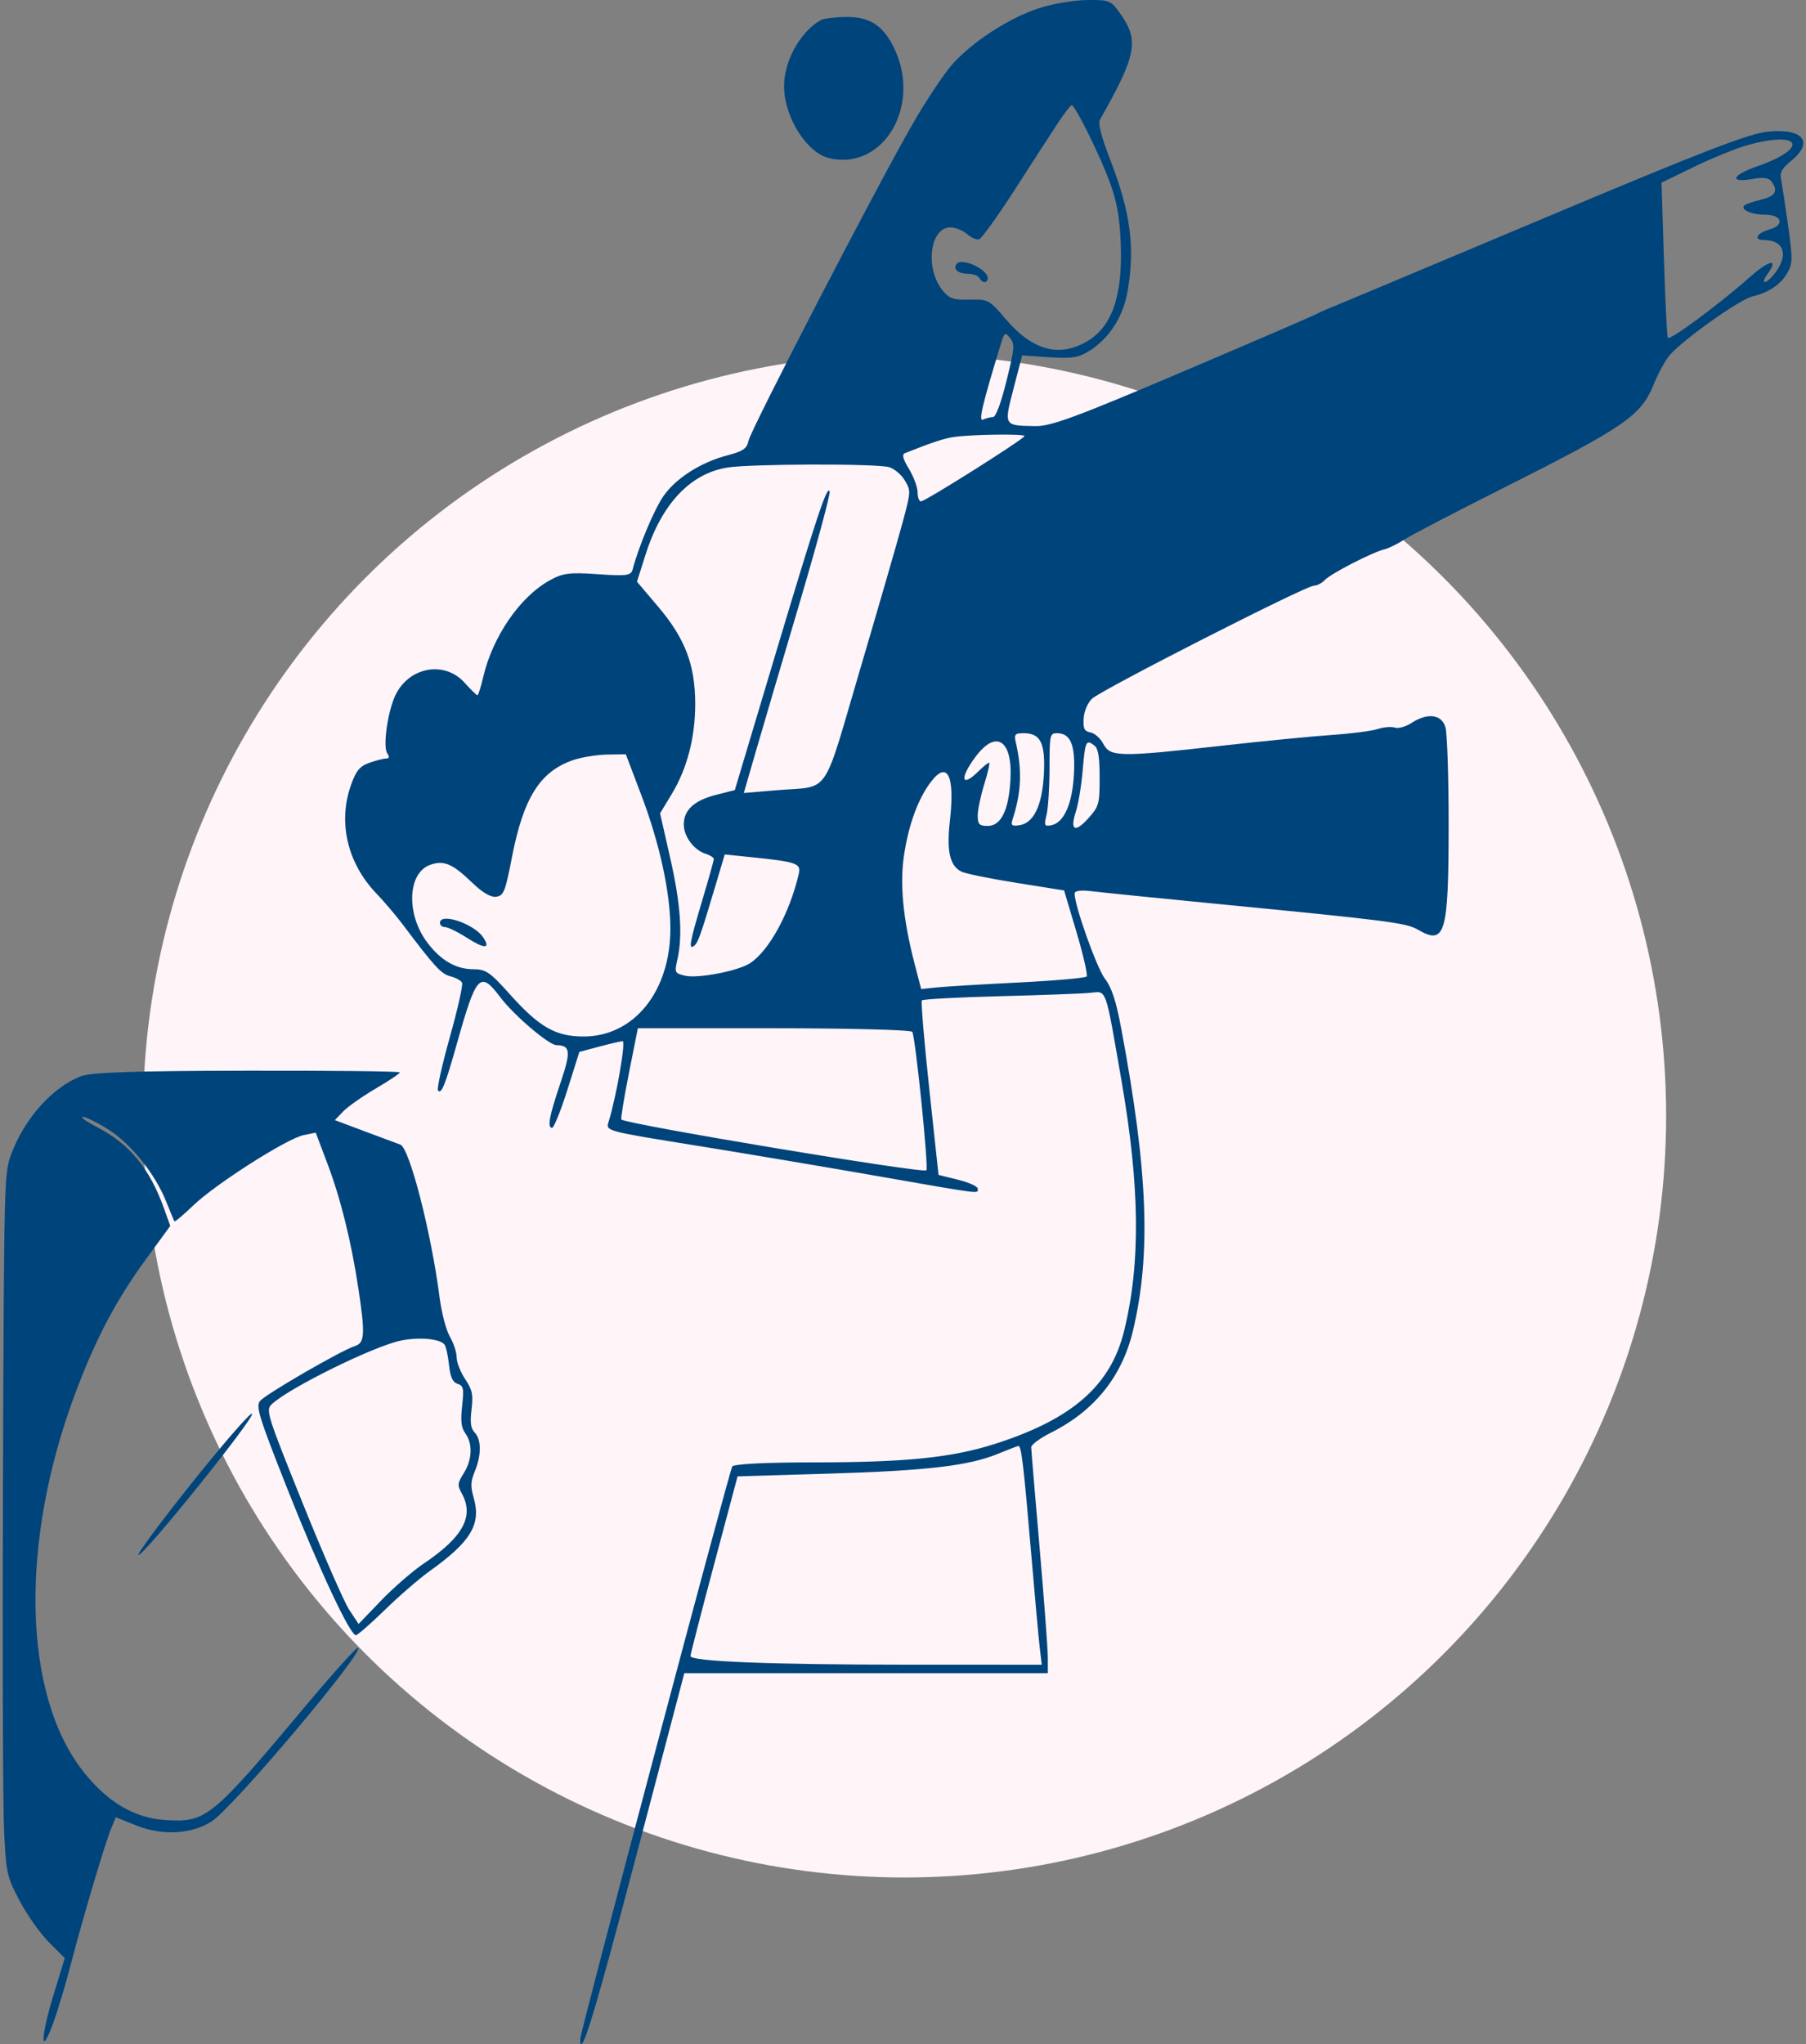 <svg xmlns="http://www.w3.org/2000/svg" width="167" height="189" viewBox="0 0 167 189" fill="none"><rect x="0" y="0" width="167" height="189" fill="#808080" stroke="none"/><g id="Group 1000001608"><circle id="Ellipse 158" cx="83.645" cy="103.161" r="70.421" fill="#FFF4F7"></circle><path id="Vector" fill-rule="evenodd" clip-rule="evenodd" d="M96.035 0.769C93.297 1.674 89.964 3.831 88.095 5.906C87.331 6.754 85.677 9.231 84.419 11.411C81.141 17.089 69.423 39.704 69.214 40.755C69.073 41.467 68.697 41.727 67.292 42.09C64.826 42.728 62.511 44.199 61.351 45.865C60.498 47.091 59.058 50.516 58.498 52.652C58.35 53.216 57.938 53.272 55.28 53.087C52.648 52.904 52.037 52.984 50.804 53.672C48.056 55.206 45.546 58.872 44.675 62.625C44.463 63.535 44.226 64.281 44.148 64.281C44.07 64.281 43.531 63.755 42.951 63.112C41.086 61.047 37.787 61.663 36.548 64.308C35.842 65.817 35.395 69.017 35.803 69.638C36.034 69.989 36.005 70.127 35.7 70.129C35.467 70.13 34.776 70.306 34.164 70.52C33.28 70.831 32.932 71.246 32.465 72.553C31.227 76.021 32.114 79.811 34.824 82.629C35.527 83.361 36.612 84.637 37.234 85.463C40.174 89.37 40.797 90.049 41.641 90.262C42.14 90.388 42.628 90.655 42.727 90.856C42.825 91.057 42.317 93.32 41.597 95.884C40.878 98.449 40.385 100.668 40.502 100.816C40.815 101.21 41.165 100.338 42.265 96.43C44.048 90.095 44.399 89.724 46.258 92.195C47.507 93.855 50.753 96.623 51.462 96.631C52.746 96.647 52.809 97.206 51.849 100.05C50.794 103.179 50.597 104.199 51.033 104.282C51.201 104.313 51.84 102.744 52.455 100.796L53.573 97.253L55.389 96.769C56.388 96.503 57.37 96.275 57.57 96.26C57.893 96.238 57.002 101.368 56.275 103.721C56.009 104.578 55.937 104.559 64.773 105.979C68.765 106.62 76.054 107.847 80.97 108.705C91.091 110.471 90.409 110.384 90.409 109.894C90.409 109.691 89.593 109.322 88.597 109.074L86.784 108.625L85.929 100.665C85.458 96.287 85.149 92.61 85.241 92.494C85.333 92.378 88.584 92.202 92.465 92.104C96.345 92.006 100.11 91.865 100.832 91.79C102.357 91.633 102.182 91.137 103.708 99.938C105.408 109.744 105.481 116.782 103.949 123.041C102.713 128.091 99.161 131.203 92.03 133.486C88.018 134.77 83.769 135.204 75.216 135.204C70.726 135.205 67.825 135.354 67.71 135.59C67.346 136.332 53.654 187.888 53.654 188.515C53.654 190.57 54.95 186.323 58.893 171.349L63.28 154.689H80.088H96.895L96.89 153.228C96.888 152.424 96.543 147.821 96.123 142.999C95.704 138.176 95.359 134.038 95.356 133.802C95.353 133.566 96.184 132.956 97.202 132.446C101.222 130.431 103.77 127.25 104.776 122.988C106.446 115.917 106.152 108.325 103.7 95.195C103.202 92.528 102.813 91.332 102.165 90.478C101.41 89.48 99.366 83.733 99.366 82.606C99.366 82.35 99.968 82.275 100.988 82.402C101.879 82.513 107.126 83.043 112.647 83.58C128.366 85.108 130.032 85.322 131.114 85.953C133.639 87.423 133.949 86.369 133.954 76.289C133.957 71.856 133.824 67.779 133.658 67.229C133.297 66.033 132 65.875 130.51 66.847C129.989 67.187 129.298 67.378 128.974 67.271C128.65 67.164 127.936 67.224 127.388 67.404C126.84 67.584 124.933 67.829 123.149 67.95C121.365 68.071 116.778 68.52 112.956 68.949C103.551 70.004 102.658 69.991 102.035 68.791C101.764 68.271 101.227 67.788 100.841 67.719C100.271 67.616 100.151 67.374 100.206 66.435C100.245 65.761 100.568 64.994 100.978 64.6C101.825 63.787 120.744 54.149 121.494 54.149C121.783 54.149 122.239 53.913 122.507 53.624C123.051 53.039 126.933 51.04 128.017 50.788C128.4 50.698 129.234 50.289 129.87 49.879C130.505 49.469 134.549 47.362 138.856 45.196C150.289 39.449 151.747 38.445 152.932 35.507C153.336 34.508 153.992 33.309 154.391 32.842C155.617 31.409 160.877 27.674 162.044 27.408C163.574 27.059 164.752 26.244 165.327 25.138C165.769 24.287 165.769 23.886 165.332 20.762C165.067 18.871 164.777 16.973 164.686 16.544C164.562 15.961 164.795 15.543 165.61 14.884C167.756 13.149 166.764 11.855 163.526 12.165C161.717 12.339 157.664 13.906 142.144 20.435C131.612 24.866 122.855 28.538 122.686 28.595C122.516 28.653 122.029 28.877 121.604 29.093C121.18 29.31 115.579 31.723 109.158 34.454C99.546 38.543 97.18 39.416 95.769 39.395C92.791 39.35 92.819 39.398 93.73 35.893L94.517 32.862L97.038 33.029C99.145 33.168 99.764 33.064 100.805 32.395C102.618 31.227 103.879 29.226 104.277 26.882C104.962 22.851 104.536 19.624 102.687 14.839C101.84 12.649 101.518 11.412 101.708 11.076C105.068 5.145 105.342 3.779 103.658 1.36C102.725 0.019 102.641 -0.018 100.492 0.003C99.278 0.015 97.273 0.36 96.035 0.769ZM75.892 1.86C73.985 2.951 72.488 5.66 72.502 7.996C72.518 10.834 74.595 14.131 76.676 14.624C81.704 15.814 85.267 9.73 82.66 4.407C81.643 2.331 80.4 1.539 78.209 1.57C77.189 1.584 76.147 1.715 75.892 1.86ZM97.822 11.379C97.227 12.281 95.442 15.04 93.854 17.509C92.266 19.979 90.774 22.056 90.539 22.124C90.304 22.193 89.8 21.973 89.419 21.637C89.039 21.3 88.344 21.025 87.877 21.025C86 21.025 85.515 24.77 87.127 26.804C87.764 27.607 88.155 27.746 89.653 27.703C91.355 27.653 91.488 27.723 92.932 29.427C95.436 32.382 97.87 33.078 100.478 31.584C102.837 30.232 103.836 27.335 103.631 22.438C103.532 20.068 103.286 18.684 102.652 16.933C101.744 14.428 99.421 9.72 99.098 9.731C98.991 9.735 98.416 10.476 97.822 11.379ZM161.603 13.415C160.583 13.697 158.375 14.592 156.695 15.405L153.641 16.883L153.861 23.908C153.981 27.772 154.144 31.064 154.223 31.224C154.375 31.534 158.895 28.192 161.838 25.594C163.631 24.012 164.498 23.86 163.458 25.309C162.671 26.406 163.354 26.291 164.174 25.189C165.414 23.524 164.939 22.194 163.103 22.194C162.098 22.194 162.438 21.545 163.614 21.219C165.063 20.818 164.79 19.857 163.224 19.85C161.899 19.844 160.847 19.35 161.34 18.966C161.487 18.852 162.129 18.634 162.767 18.483C164.119 18.163 164.434 17.716 163.89 16.89C163.59 16.433 163.153 16.355 162.01 16.554C159.867 16.925 160.145 16.193 162.452 15.391C167.322 13.697 166.607 12.034 161.603 13.415ZM88.461 24.392C88.09 24.86 88.591 25.312 89.482 25.312C89.972 25.312 90.458 25.487 90.563 25.702C90.808 26.201 91.336 26.208 91.336 25.712C91.336 24.894 88.937 23.792 88.461 24.392ZM92.557 31.772C90.807 37.498 90.451 39.014 90.909 38.792C91.171 38.665 91.579 38.561 91.814 38.561C92.082 38.561 92.552 37.307 93.068 35.22C93.825 32.158 93.852 31.828 93.399 31.256C92.947 30.684 92.876 30.727 92.557 31.772ZM88.247 40.395C87.335 40.521 86.178 40.902 83.673 41.9C83.383 42.016 83.491 42.429 84.059 43.368C84.494 44.087 84.849 45.053 84.849 45.515C84.849 45.977 84.99 46.355 85.162 46.355C85.565 46.355 94.733 40.567 94.733 40.313C94.733 40.099 89.943 40.16 88.247 40.395ZM67.244 43.229C63.818 43.791 61.18 46.597 59.703 51.251L58.9 53.781L60.872 56.108C63.352 59.035 64.281 61.471 64.286 65.06C64.29 68.177 63.542 71.056 62.115 73.414L61.036 75.196L61.978 79.342C62.939 83.571 63.143 86.49 62.635 88.725C62.363 89.923 62.393 89.987 63.33 90.207C64.535 90.492 68.266 89.773 69.368 89.044C71.132 87.877 73.021 84.41 73.864 80.791C74.088 79.83 73.681 79.685 69.524 79.256L67.017 78.998L66.162 81.868C64.784 86.492 64.546 87.163 64.187 87.443C63.645 87.866 63.776 87.126 64.925 83.282C65.519 81.298 66.005 79.561 66.006 79.424C66.008 79.286 65.658 79.063 65.229 78.927C64.162 78.589 63.229 77.329 63.229 76.227C63.229 74.893 64.194 74.002 66.188 73.496L67.947 73.049L71.562 60.969C75.525 47.724 76.51 44.759 76.717 45.448C76.792 45.699 75.511 50.434 73.871 55.969C72.229 61.505 70.412 67.673 69.832 69.676L68.778 73.317L71.795 73.063C76.869 72.635 75.983 73.919 79.55 61.827C81.27 55.996 83.03 49.914 83.461 48.31C84.233 45.436 84.236 45.379 83.665 44.413C83.346 43.874 82.683 43.322 82.191 43.186C80.972 42.85 69.349 42.883 67.244 43.229ZM93.937 68.665C94.524 71.208 94.439 73.28 93.645 75.711C93.448 76.315 93.544 76.404 94.274 76.295C95.596 76.098 96.381 74.445 96.527 71.555C96.671 68.708 96.219 67.788 94.675 67.788C93.846 67.788 93.758 67.892 93.937 68.665ZM97.048 71.003C97.047 72.771 96.925 74.715 96.777 75.324C96.53 76.331 96.568 76.417 97.21 76.298C98.385 76.079 99.168 74.306 99.307 71.555C99.444 68.85 98.997 67.788 97.723 67.788C97.086 67.788 97.05 67.961 97.048 71.003ZM90.214 69.959C88.698 71.986 88.888 72.889 90.493 71.295C90.925 70.867 91.359 70.516 91.457 70.516C91.555 70.516 91.359 71.399 91.022 72.479C90.685 73.558 90.409 74.874 90.409 75.402C90.409 76.207 90.557 76.361 91.329 76.361C92.567 76.361 93.274 74.93 93.436 72.097C93.647 68.427 92.118 67.412 90.214 69.959ZM100.12 71.183C99.998 72.621 99.71 74.365 99.48 75.059C98.908 76.786 99.418 77.03 100.664 75.625C101.622 74.545 101.683 74.323 101.683 71.898C101.683 70.029 101.555 69.217 101.219 68.949C100.431 68.32 100.349 68.489 100.12 71.183ZM53.017 70.269C49.944 71.314 48.409 73.742 47.342 79.243C46.722 82.443 46.579 82.803 45.893 82.907C45.398 82.982 44.631 82.54 43.696 81.639C41.846 79.856 41.072 79.519 39.81 79.947C37.678 80.671 37.524 84.52 39.523 87.16C40.766 88.801 42.171 89.611 43.776 89.611C44.928 89.611 45.316 89.878 47.166 91.947C49.86 94.96 51.38 95.829 53.963 95.829C58.624 95.829 61.983 91.663 61.99 85.874C61.995 82.563 61.005 78.004 59.311 73.536L57.871 69.737L56.149 69.763C55.201 69.778 53.792 70.005 53.017 70.269ZM86.031 72.355C84.883 73.9 84.039 76.205 83.608 78.973C83.185 81.682 83.493 84.936 84.562 89.065L85.178 91.442L86.635 91.291C87.437 91.208 90.835 91.003 94.187 90.837C97.539 90.67 100.373 90.419 100.484 90.279C100.595 90.138 100.171 88.292 99.542 86.175L98.397 82.326L94.017 81.627C91.608 81.243 89.322 80.781 88.938 80.601C87.832 80.083 87.514 78.725 87.836 75.9C88.318 71.665 87.597 70.248 86.031 72.355ZM40.682 85.324C40.682 85.539 40.895 85.714 41.155 85.714C41.416 85.714 42.333 86.164 43.194 86.714C44.817 87.752 45.387 87.738 44.688 86.675C43.855 85.409 40.682 84.339 40.682 85.324ZM58.158 99.208C57.706 101.486 57.391 103.418 57.457 103.502C57.79 103.922 85.406 108.523 85.661 108.201C85.879 107.927 84.67 96.035 84.36 95.402C84.269 95.217 78.522 95.067 71.588 95.067H58.981L58.158 99.208ZM7.446 99.516C4.805 100.559 2.239 103.45 1.021 106.757C0.387 108.478 0.373 109.05 0.274 136.958C0.219 152.604 0.267 167.209 0.382 169.413C0.581 173.256 0.641 173.517 1.839 175.78C2.526 177.078 3.741 178.791 4.538 179.587L5.989 181.034L4.941 184.465C3.734 188.42 3.719 190.337 4.921 187.034C5.351 185.855 6.087 183.4 6.558 181.578C7.629 177.434 9.688 170.499 10.268 169.083L10.706 168.014L12.644 168.789C15.015 169.736 17.73 169.582 19.573 168.396C21.584 167.102 34.006 152.351 33.085 152.351C32.906 152.351 30.754 154.743 28.304 157.666C19.502 168.165 19.073 168.513 15.252 168.269C12.437 168.089 9.952 166.622 7.741 163.837C2.071 156.693 1.779 142.542 7.015 128.673C8.912 123.648 10.752 120.177 13.55 116.347L15.743 113.343L15.171 111.742C13.84 108.018 11.986 105.767 8.952 104.193C7.971 103.685 7.391 103.264 7.661 103.259C7.931 103.254 8.991 103.779 10.017 104.426C12.111 105.746 14.338 108.519 15.364 111.086C15.74 112.027 16.086 112.852 16.133 112.919C16.179 112.986 16.961 112.325 17.871 111.449C19.911 109.484 26.533 105.262 28.067 104.949L29.196 104.719L30.279 107.589C31.5 110.823 32.475 114.753 33.133 119.088C33.779 123.353 33.732 124.16 32.82 124.449C31.551 124.851 24.533 128.913 24.046 129.528C23.643 130.036 23.939 130.989 26.561 137.623C29.496 145.049 32.367 151.182 32.909 151.182C33.062 151.182 34.268 150.128 35.589 148.841C36.909 147.553 38.769 145.943 39.722 145.263C43.538 142.538 44.505 140.935 43.806 138.494C43.496 137.412 43.514 136.988 43.91 136.021C44.523 134.523 44.519 133.1 43.898 132.45C43.529 132.062 43.456 131.539 43.603 130.308C43.767 128.927 43.677 128.5 43.011 127.502C42.579 126.854 42.226 125.948 42.226 125.488C42.226 125.028 41.945 124.173 41.603 123.588C41.26 123.003 40.834 121.388 40.655 119.999C39.883 113.979 37.867 106.124 37.018 105.825C36.74 105.727 35.263 105.177 33.738 104.603L30.963 103.559L31.73 102.761C32.152 102.322 33.504 101.37 34.736 100.646C35.968 99.922 36.975 99.247 36.975 99.147C36.975 99.046 30.616 98.975 22.845 98.99C12.251 99.009 8.397 99.141 7.446 99.516ZM37.042 123.949C34.507 124.48 26.653 128.36 25.119 129.839C24.562 130.376 24.692 130.79 27.986 138.971C29.884 143.685 31.824 148.127 32.298 148.843L33.159 150.144L35.244 147.974C36.391 146.781 38.164 145.243 39.185 144.557C42.828 142.107 43.871 140.179 42.695 138.062C42.282 137.318 42.301 137.138 42.888 136.196C43.666 134.948 43.725 133.49 43.035 132.529C42.649 131.99 42.579 131.402 42.732 129.987C42.91 128.355 42.861 128.123 42.307 127.94C41.851 127.79 41.637 127.31 41.515 126.162C41.423 125.296 41.233 124.456 41.092 124.293C40.632 123.764 38.709 123.6 37.042 123.949ZM17.753 137.088C14.82 140.761 12.592 143.768 12.802 143.772C13.349 143.781 23.585 131.051 23.312 130.701C23.187 130.541 20.686 133.415 17.753 137.088ZM92.245 134.425C89.56 135.523 85.68 135.975 76.603 136.246L68.203 136.498L66.025 144.659C64.827 149.148 63.846 152.951 63.846 153.111C63.846 153.612 71.296 153.907 84.027 153.908L96.332 153.91L96.156 152.449C96.059 151.645 95.695 147.655 95.348 143.583C94.637 135.253 94.442 133.629 94.158 133.685C94.05 133.706 93.189 134.04 92.245 134.425Z" fill="#00447C"></path></g></svg>